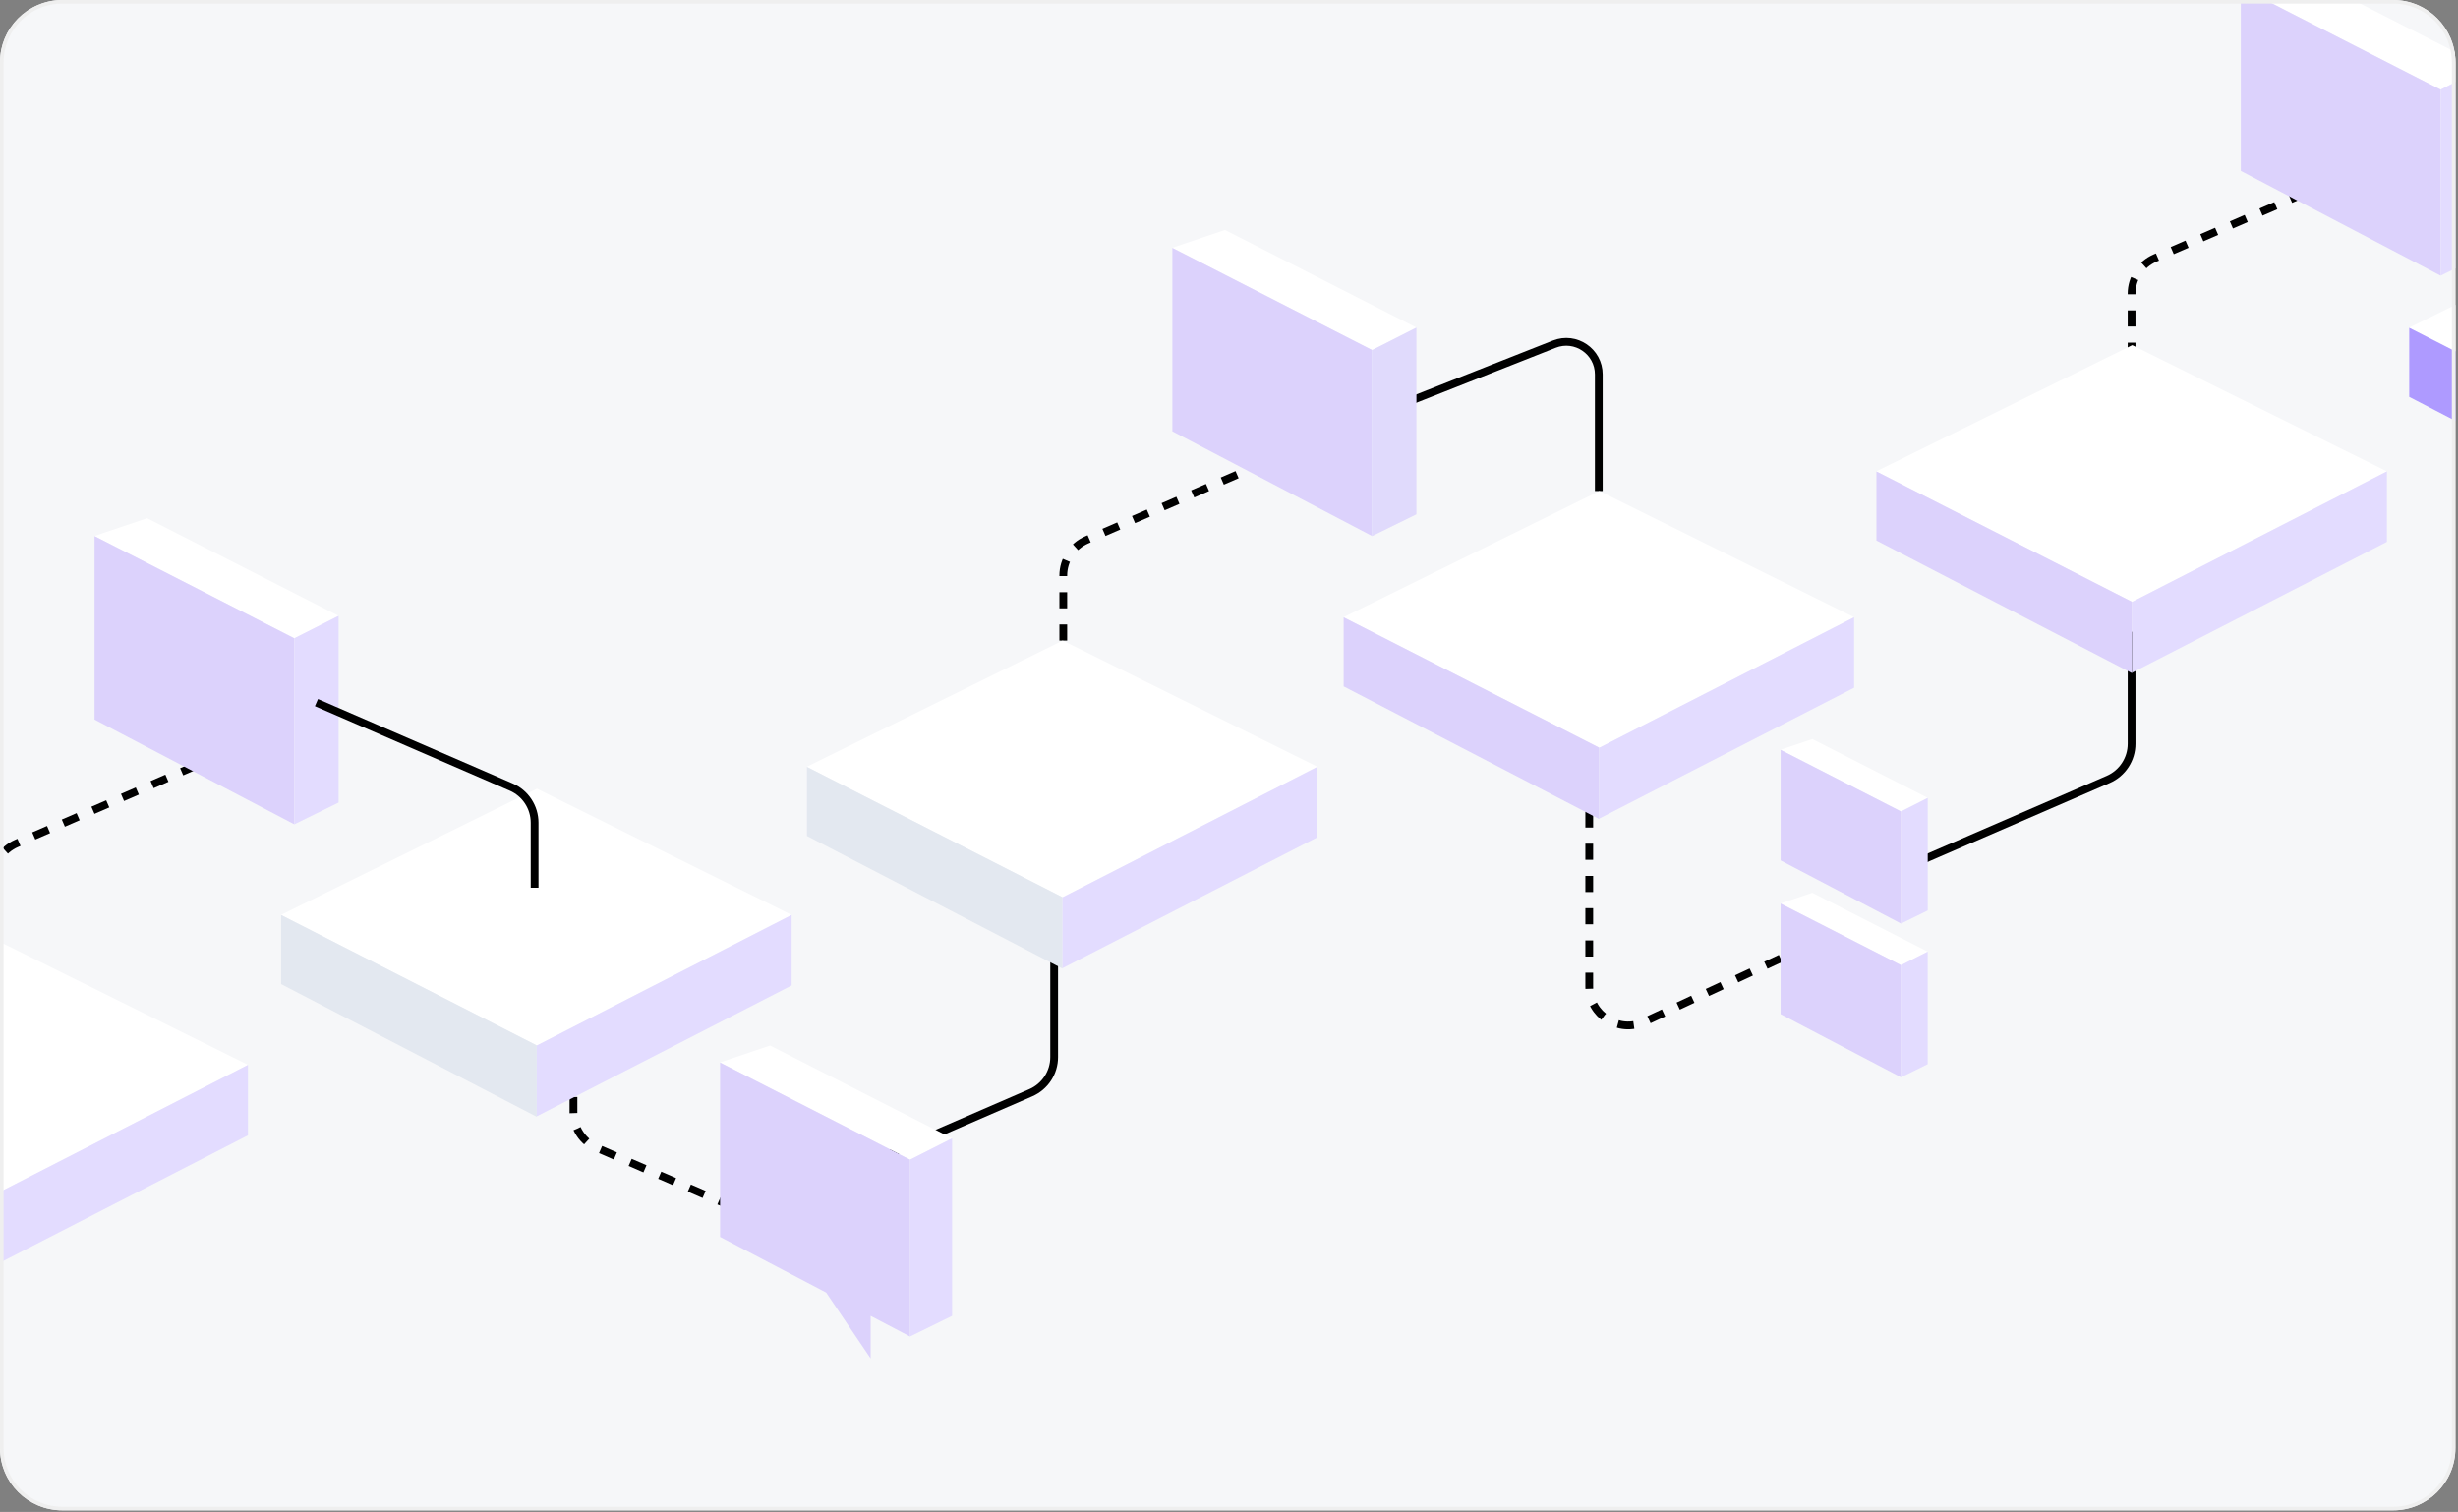 <svg width="686" height="422" viewBox="0 0 686 422" fill="none" xmlns="http://www.w3.org/2000/svg">
<rect x="0" y="0" width="686" height="422" fill="#808080" stroke="none"/>
<g clip-path="url(#clip0_0_83)">
<path d="M0 17.39C0 7.786 7.786 0 17.39 0H667.889C677.494 0 685.28 7.786 685.28 17.39V404.176C685.28 413.78 677.494 421.566 667.889 421.566H17.39C7.786 421.566 0 413.78 0 404.176V17.39Z" fill="#F6F7F9"/>
<path d="M294.204 263.789V282.986V295.062C294.204 299.385 291.637 303.295 287.671 305.015C267.791 313.636 254.83 319.257 233.32 328.585" stroke="black" stroke-width="2.17"/>
<path d="M594.901 176.331V195.528V207.604C594.901 211.927 592.334 215.837 588.368 217.557C568.488 226.178 555.527 231.799 534.017 241.127" stroke="black" stroke-width="2.17"/>
<path d="M160.046 279.189V298.386V310.462C160.046 314.785 162.613 318.695 166.579 320.415C186.459 329.036 199.42 334.657 220.93 343.985" stroke="black" stroke-width="2.17" stroke-miterlimit="7.661" stroke-dasharray="4.5 4.5"/>
<path d="M446.207 137.053V117.857V104.505C446.207 98.095 439.749 93.701 433.787 96.055L391.787 112.633" stroke="black" stroke-width="2.17"/>
<path d="M443.544 226.494V275.359C443.544 283.293 451.783 288.543 458.974 285.191L508.321 262.195" stroke="black" stroke-width="2.17" stroke-miterlimit="7.661" stroke-dasharray="4.5 4.5"/>
<path d="M-1.923 263.516V245.368C-1.923 241.046 0.644 237.135 4.61 235.415C24.49 226.794 37.451 221.173 58.961 211.845" stroke="black" stroke-width="2.17" stroke-miterlimit="7.661" stroke-dasharray="4.5 4.5"/>
<path d="M296.75 178.793V160.645C296.75 156.323 299.318 152.412 303.283 150.693C323.164 142.071 336.124 136.451 357.635 127.123" stroke="black" stroke-width="2.17" stroke-miterlimit="7.661" stroke-dasharray="4.5 4.5"/>
<path d="M594.901 100.129V81.981C594.901 77.659 597.469 73.748 601.435 72.028C621.315 63.407 634.276 57.786 655.786 48.458" stroke="black" stroke-width="2.17" stroke-miterlimit="7.661" stroke-dasharray="4.5 4.5"/>
<path d="M-1.875 261.987L-73.308 297.217L-1.875 333.663L69.212 297.217L-1.875 261.987Z" fill="white"/>
<path d="M-1.923 353.425V333.646L69.203 297.218V316.895L-1.923 353.425Z" fill="#E3DCFF"/>
<path d="M149.852 220.15L78.419 255.379L149.852 291.825L220.939 255.379L149.852 220.15Z" fill="white"/>
<path d="M78.467 274.687V255.4L149.804 291.784V311.717L78.467 274.687Z" fill="#E3E8F0"/>
<path d="M149.804 311.587V291.808L220.93 255.381V275.057L149.804 311.587Z" fill="#E3DCFF"/>
<path d="M296.588 178.793L225.156 214.023L296.588 250.469L367.676 214.023L296.588 178.793Z" fill="white"/>
<path d="M225.204 233.331V214.043L296.54 250.428V270.361L225.204 233.331Z" fill="#E3E8F0"/>
<path d="M296.54 270.23V250.452L367.666 214.024V233.701L296.54 270.23Z" fill="#E3DCFF"/>
<path d="M446.38 137.053L374.947 172.283L446.38 208.729L517.467 172.283L446.38 137.053Z" fill="white"/>
<path d="M374.995 191.591V172.303L446.331 208.688V228.621L374.995 191.591Z" fill="#DCD2FC"/>
<path d="M446.331 228.491V208.712L517.458 172.284V191.961L446.331 228.491Z" fill="#E3DCFF"/>
<path d="M595.074 96.334L523.642 131.564L595.074 168.01L666.161 131.564L595.074 96.334Z" fill="white"/>
<path d="M523.69 150.872V131.584L595.026 167.969V187.902L523.69 150.872Z" fill="#DCD2FC"/>
<path d="M595.026 187.771V167.993L666.152 131.565V151.242L595.026 187.771Z" fill="#E3DCFF"/>
<path d="M743.769 56.241L672.336 91.471L743.769 127.917L814.856 91.471L743.769 56.241Z" fill="white"/>
<path d="M672.384 110.779V91.491L743.721 127.876V147.809L672.384 110.779Z" fill="#AE9AFF"/>
<path d="M41.069 144.647L26.34 149.611L82.141 178.163L94.493 171.884L41.069 144.647Z" fill="white"/>
<path d="M26.382 200.842V149.629L82.14 178.151V230.084L26.382 200.842Z" fill="#DCD2FC"/>
<path d="M82.14 230.084V178.147L94.496 171.89V224.017L82.14 230.084Z" fill="#E3DCFF"/>
<path d="M214.927 291.825L200.924 296.544L253.973 323.688L265.716 317.719L214.927 291.825Z" fill="white"/>
<path d="M200.965 345.248V296.561L253.972 323.677V373.047L242.984 367.285V379.163L230.573 360.776L200.965 345.248Z" fill="#DCD2FC"/>
<path d="M253.972 373.048V323.673L265.718 317.725V367.281L253.972 373.048Z" fill="#E3DCFF"/>
<path d="M341.88 64.191L327.15 69.155L382.951 97.708L395.303 91.429L341.88 64.191Z" fill="white"/>
<path d="M327.192 120.386V69.173L382.95 97.695V149.628L327.192 120.386Z" fill="#DCD2FC"/>
<path d="M382.95 149.629V97.692L395.306 91.435V143.562L382.95 149.629Z" fill="#E0DAFC"/>
<path d="M505.805 206.292L496.926 209.284L530.561 226.494L538.006 222.71L505.805 206.292Z" fill="white"/>
<path d="M496.952 240.164V209.295L530.56 226.487V257.79L496.952 240.164Z" fill="#DCD2FC"/>
<path d="M530.56 257.79V226.485L538.008 222.714V254.134L530.56 257.79Z" fill="#E3DCFF"/>
<path d="M505.795 249.19L496.917 252.182L530.552 269.393L537.997 265.608L505.795 249.19Z" fill="white"/>
<path d="M496.942 283.063V252.193L530.551 269.385V300.688L496.942 283.063Z" fill="#DCD2FC"/>
<path d="M530.551 300.689V269.383L537.998 265.612V297.032L530.551 300.689Z" fill="#E3DCFF"/>
<path d="M640.074 -8.497L625.344 -3.533L681.145 25.019L693.497 18.74L640.074 -8.497Z" fill="white"/>
<path d="M625.386 47.698V-3.515L681.144 25.007V76.94L625.386 47.698Z" fill="#DCD2FC"/>
<path d="M681.144 76.94V25.004L693.5 18.747V70.874L681.144 76.94Z" fill="#E3DCFF"/>
<path d="M149.202 247.783V229.636C149.202 225.313 146.635 221.403 142.669 219.683C122.789 211.062 109.828 205.441 88.318 196.113" stroke="black" stroke-width="2.17"/>
</g>
<path d="M17.391 0.5H667.89C677.218 0.5 684.779 8.062 684.779 17.391V404.176C684.779 413.504 677.218 421.066 667.89 421.066H17.391C8.062 421.066 0.5 413.504 0.5 404.176V17.391C0.5 8.208 7.827 0.737 16.954 0.506L17.391 0.5Z" stroke="#EFEFEF"/>
<defs>
<clipPath id="clip0_0_83">
<path d="M0 17.39C0 7.786 7.786 0 17.39 0H667.889C677.494 0 685.28 7.786 685.28 17.39V404.176C685.28 413.78 677.494 421.566 667.889 421.566H17.39C7.786 421.566 0 413.78 0 404.176V17.39Z" fill="white"/>
</clipPath>
</defs>
</svg>

